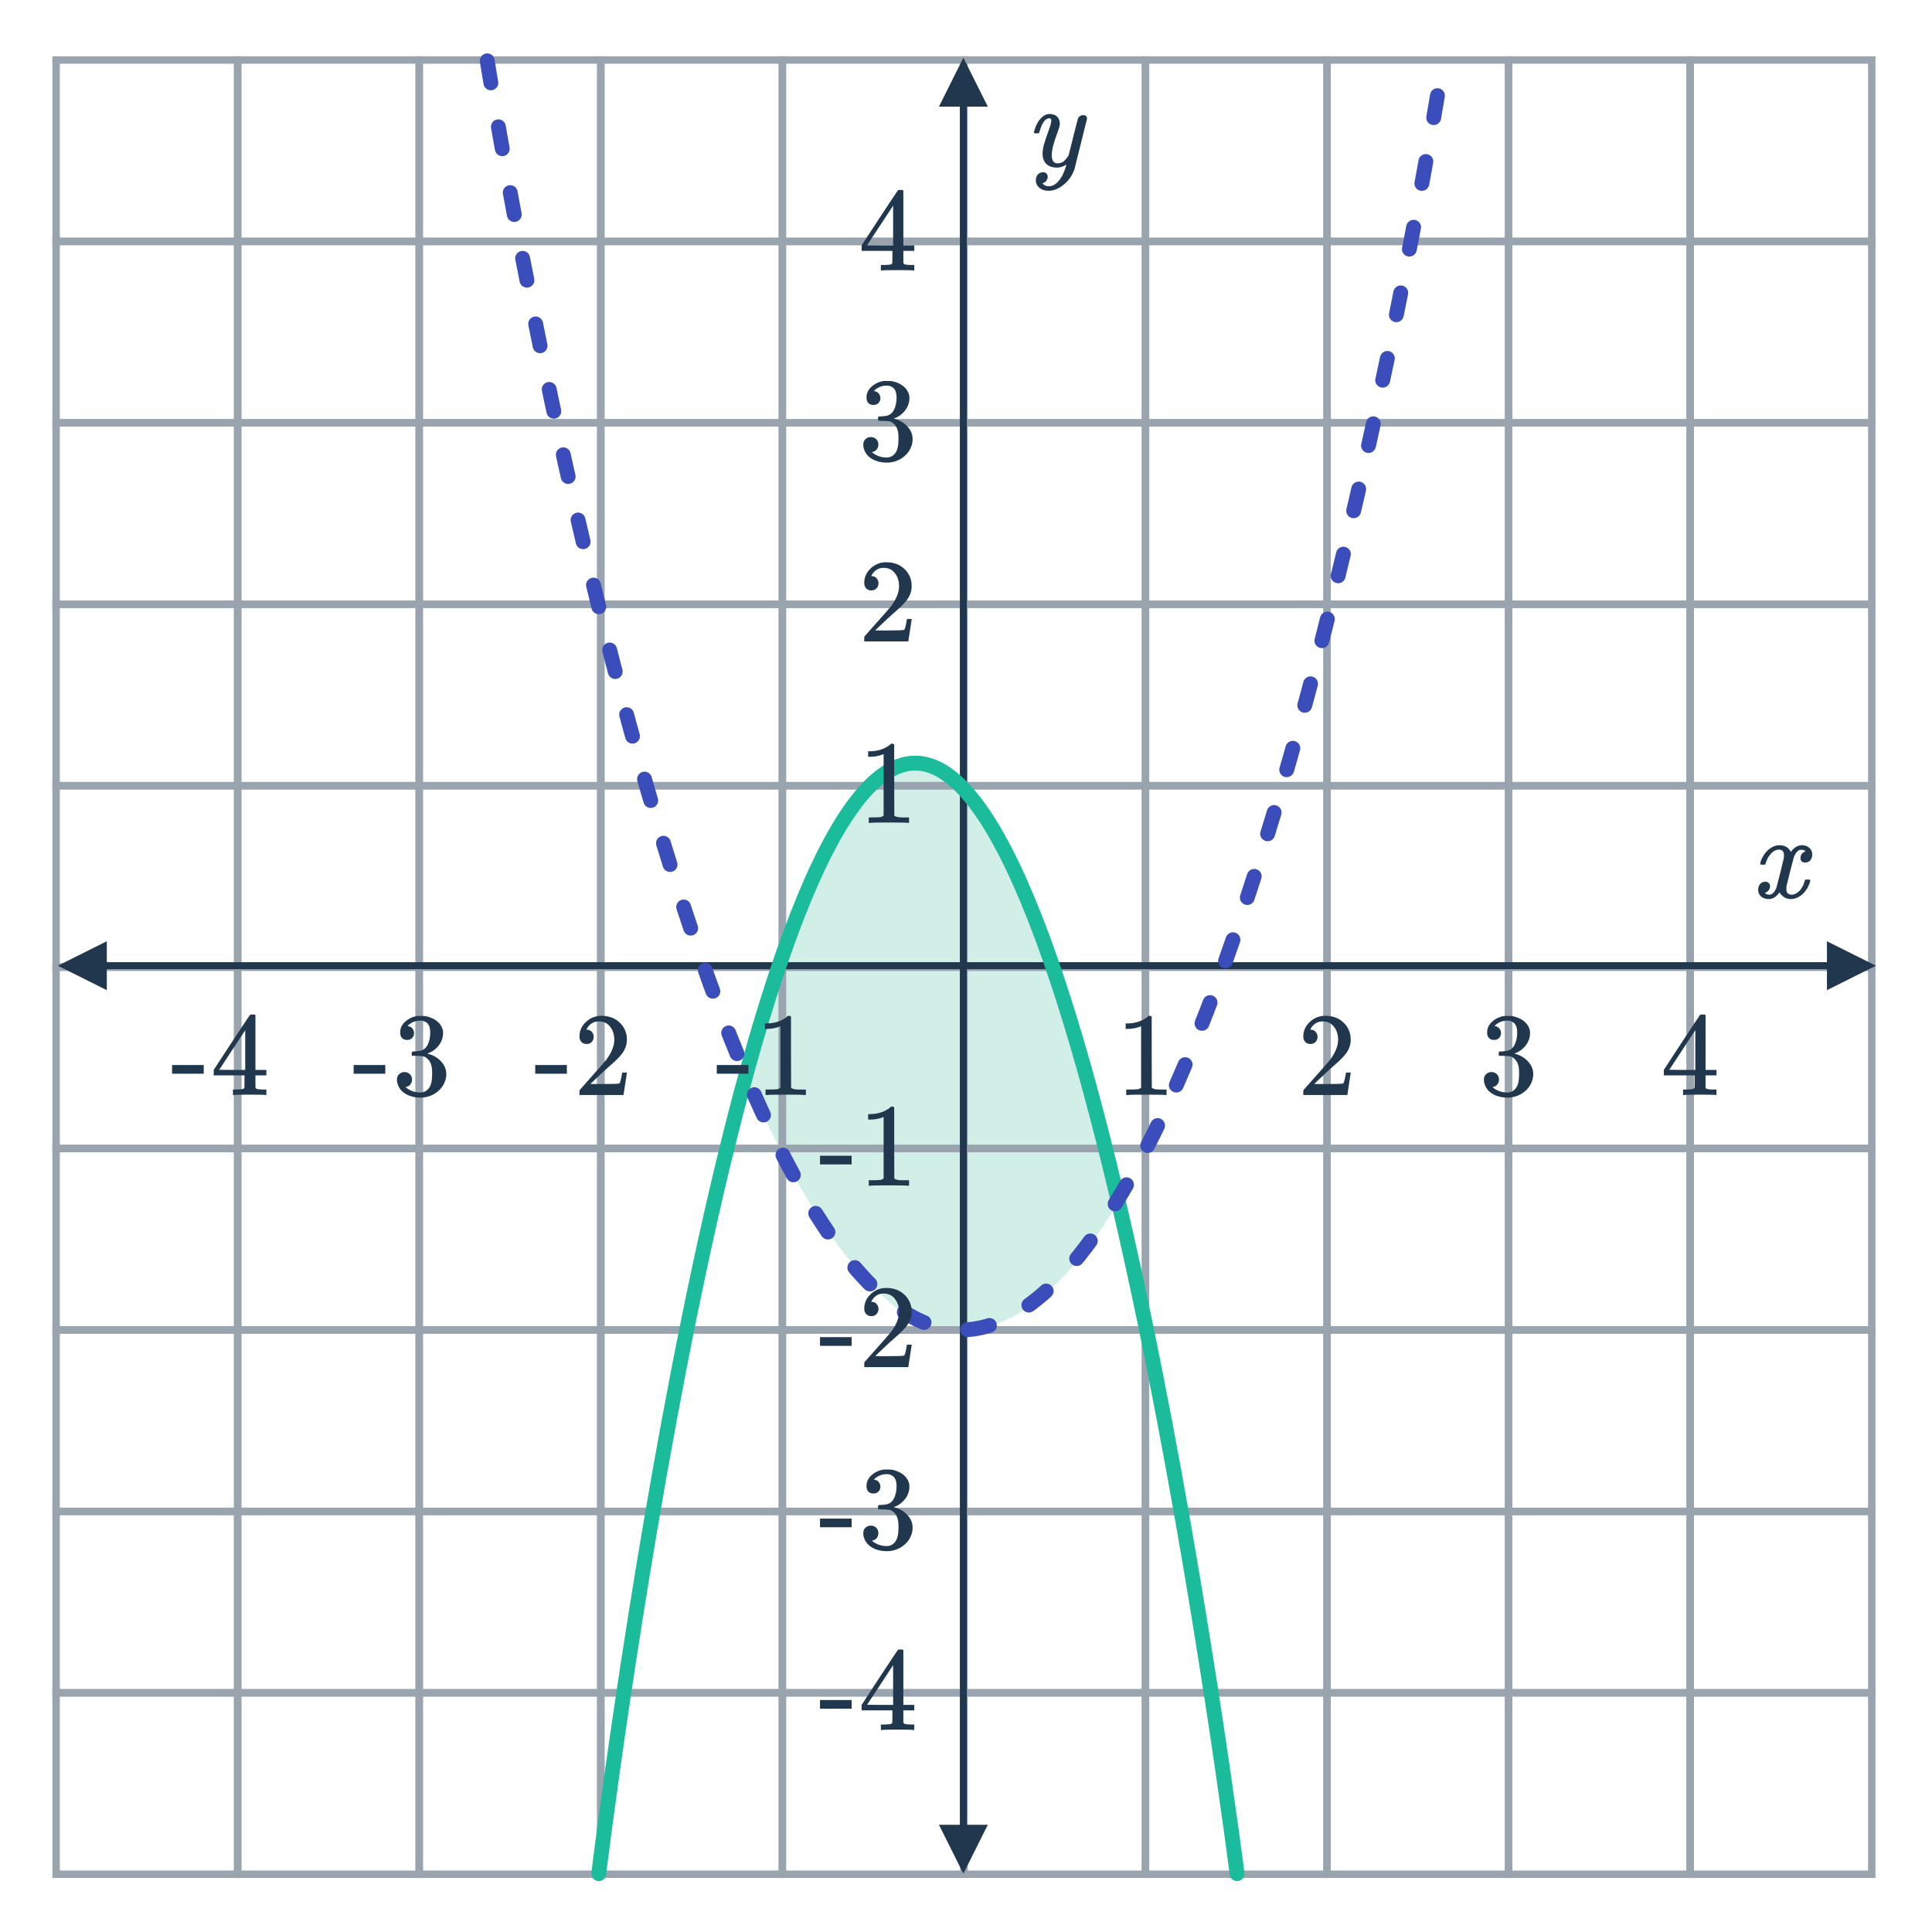 <svg width="260" height="260" viewBox="0 0 260 260" fill="none" xmlns="http://www.w3.org/2000/svg">
<path d="M123.278 102.454C111.131 105.283 102.966 131.666 100.401 144.804C103.076 150.763 109.986 167.699 121.217 176.496C133.548 184.35 144.23 172.49 150.592 161.573C146.051 141.874 134.131 99.927 123.278 102.454Z" fill="#D1EEE7"/>
<rect x="31.984" y="8.076" width="24.434" height="24.415" stroke="#99A4AF"/>
<rect x="31.984" y="32.491" width="24.434" height="24.415" stroke="#99A4AF"/>
<rect x="31.984" y="56.906" width="24.434" height="24.415" stroke="#99A4AF"/>
<rect x="31.984" y="81.321" width="24.434" height="24.415" stroke="#99A4AF"/>
<rect x="31.984" y="105.737" width="24.434" height="24.415" stroke="#99A4AF"/>
<rect x="31.984" y="130.152" width="24.434" height="24.415" stroke="#99A4AF"/>
<rect x="31.984" y="154.567" width="24.434" height="24.415" stroke="#99A4AF"/>
<rect x="31.984" y="178.983" width="24.434" height="24.415" stroke="#99A4AF"/>
<rect x="31.984" y="203.398" width="24.434" height="24.415" stroke="#99A4AF"/>
<rect x="31.984" y="227.813" width="24.434" height="24.415" stroke="#99A4AF"/>
<rect x="80.853" y="8.076" width="24.434" height="24.415" stroke="#99A4AF"/>
<rect x="80.853" y="32.491" width="24.434" height="24.415" stroke="#99A4AF"/>
<rect x="80.853" y="56.906" width="24.434" height="24.415" stroke="#99A4AF"/>
<rect x="80.853" y="81.321" width="24.434" height="24.415" stroke="#99A4AF"/>
<rect x="80.853" y="105.737" width="24.434" height="24.415" stroke="#99A4AF"/>
<rect x="80.853" y="130.152" width="24.434" height="24.415" stroke="#99A4AF"/>
<rect x="80.853" y="154.567" width="24.434" height="24.415" stroke="#99A4AF"/>
<rect x="80.853" y="178.983" width="24.434" height="24.415" stroke="#99A4AF"/>
<rect x="80.853" y="203.398" width="24.434" height="24.415" stroke="#99A4AF"/>
<rect x="80.853" y="227.813" width="24.434" height="24.415" stroke="#99A4AF"/>
<rect x="129.722" y="8.076" width="24.434" height="24.415" stroke="#99A4AF"/>
<rect x="129.722" y="32.491" width="24.434" height="24.415" stroke="#99A4AF"/>
<rect x="129.722" y="56.906" width="24.434" height="24.415" stroke="#99A4AF"/>
<rect x="129.722" y="81.321" width="24.434" height="24.415" stroke="#99A4AF"/>
<rect x="129.722" y="105.737" width="24.434" height="24.415" stroke="#99A4AF"/>
<rect x="129.722" y="130.152" width="24.434" height="24.415" stroke="#99A4AF"/>
<rect x="129.722" y="154.567" width="24.434" height="24.415" stroke="#99A4AF"/>
<rect x="129.722" y="178.983" width="24.434" height="24.415" stroke="#99A4AF"/>
<rect x="129.722" y="203.398" width="24.434" height="24.415" stroke="#99A4AF"/>
<rect x="129.722" y="227.813" width="24.434" height="24.415" stroke="#99A4AF"/>
<rect x="178.591" y="8.076" width="24.434" height="24.415" stroke="#99A4AF"/>
<rect x="178.591" y="32.491" width="24.434" height="24.415" stroke="#99A4AF"/>
<rect x="178.591" y="56.906" width="24.434" height="24.415" stroke="#99A4AF"/>
<rect x="178.591" y="81.321" width="24.434" height="24.415" stroke="#99A4AF"/>
<rect x="178.591" y="105.737" width="24.434" height="24.415" stroke="#99A4AF"/>
<rect x="178.591" y="130.152" width="24.434" height="24.415" stroke="#99A4AF"/>
<rect x="178.591" y="154.567" width="24.434" height="24.415" stroke="#99A4AF"/>
<rect x="178.591" y="178.983" width="24.434" height="24.415" stroke="#99A4AF"/>
<rect x="178.591" y="203.398" width="24.434" height="24.415" stroke="#99A4AF"/>
<rect x="178.591" y="227.813" width="24.434" height="24.415" stroke="#99A4AF"/>
<rect x="227.46" y="8.076" width="24.434" height="24.415" stroke="#99A4AF"/>
<rect x="227.46" y="32.491" width="24.434" height="24.415" stroke="#99A4AF"/>
<rect x="227.46" y="56.906" width="24.434" height="24.415" stroke="#99A4AF"/>
<rect x="227.46" y="81.321" width="24.434" height="24.415" stroke="#99A4AF"/>
<rect x="227.46" y="105.737" width="24.434" height="24.415" stroke="#99A4AF"/>
<rect x="227.46" y="130.152" width="24.434" height="24.415" stroke="#99A4AF"/>
<rect x="227.46" y="154.567" width="24.434" height="24.415" stroke="#99A4AF"/>
<rect x="227.46" y="178.983" width="24.434" height="24.415" stroke="#99A4AF"/>
<rect x="227.46" y="203.398" width="24.434" height="24.415" stroke="#99A4AF"/>
<rect x="227.46" y="227.813" width="24.434" height="24.415" stroke="#99A4AF"/>
<rect x="7.55" y="8.076" width="24.434" height="24.415" stroke="#99A4AF"/>
<rect x="7.55" y="32.491" width="24.434" height="24.415" stroke="#99A4AF"/>
<rect x="7.55" y="56.906" width="24.434" height="24.415" stroke="#99A4AF"/>
<rect x="7.55" y="81.321" width="24.434" height="24.415" stroke="#99A4AF"/>
<rect x="7.55" y="105.737" width="24.434" height="24.415" stroke="#99A4AF"/>
<rect x="7.55" y="130.152" width="24.434" height="24.415" stroke="#99A4AF"/>
<rect x="7.55" y="154.567" width="24.434" height="24.415" stroke="#99A4AF"/>
<rect x="7.55" y="178.983" width="24.434" height="24.415" stroke="#99A4AF"/>
<rect x="7.55" y="203.398" width="24.434" height="24.415" stroke="#99A4AF"/>
<rect x="7.55" y="227.813" width="24.434" height="24.415" stroke="#99A4AF"/>
<rect x="56.419" y="8.076" width="24.434" height="24.415" stroke="#99A4AF"/>
<rect x="56.419" y="32.491" width="24.434" height="24.415" stroke="#99A4AF"/>
<rect x="56.419" y="56.906" width="24.434" height="24.415" stroke="#99A4AF"/>
<rect x="56.419" y="81.321" width="24.434" height="24.415" stroke="#99A4AF"/>
<rect x="56.419" y="105.737" width="24.434" height="24.415" stroke="#99A4AF"/>
<rect x="56.419" y="130.152" width="24.434" height="24.415" stroke="#99A4AF"/>
<rect x="56.419" y="154.567" width="24.434" height="24.415" stroke="#99A4AF"/>
<rect x="56.419" y="178.983" width="24.434" height="24.415" stroke="#99A4AF"/>
<rect x="56.419" y="203.398" width="24.434" height="24.415" stroke="#99A4AF"/>
<rect x="56.419" y="227.813" width="24.434" height="24.415" stroke="#99A4AF"/>
<rect x="105.288" y="8.076" width="24.434" height="24.415" stroke="#99A4AF"/>
<rect x="105.288" y="32.491" width="24.434" height="24.415" stroke="#99A4AF"/>
<rect x="105.288" y="56.906" width="24.434" height="24.415" stroke="#99A4AF"/>
<rect x="105.288" y="81.321" width="24.434" height="24.415" stroke="#99A4AF"/>
<rect x="105.288" y="105.737" width="24.434" height="24.415" stroke="#99A4AF"/>
<rect x="105.288" y="130.152" width="24.434" height="24.415" stroke="#99A4AF"/>
<rect x="105.288" y="154.567" width="24.434" height="24.415" stroke="#99A4AF"/>
<rect x="105.288" y="178.983" width="24.434" height="24.415" stroke="#99A4AF"/>
<rect x="105.288" y="203.398" width="24.434" height="24.415" stroke="#99A4AF"/>
<rect x="105.288" y="227.813" width="24.434" height="24.415" stroke="#99A4AF"/>
<rect x="154.157" y="8.076" width="24.434" height="24.415" stroke="#99A4AF"/>
<rect x="154.157" y="32.491" width="24.434" height="24.415" stroke="#99A4AF"/>
<rect x="154.157" y="56.906" width="24.434" height="24.415" stroke="#99A4AF"/>
<rect x="154.157" y="81.321" width="24.434" height="24.415" stroke="#99A4AF"/>
<rect x="154.157" y="105.737" width="24.434" height="24.415" stroke="#99A4AF"/>
<rect x="154.157" y="130.152" width="24.434" height="24.415" stroke="#99A4AF"/>
<rect x="154.157" y="154.567" width="24.434" height="24.415" stroke="#99A4AF"/>
<rect x="154.157" y="178.983" width="24.434" height="24.415" stroke="#99A4AF"/>
<rect x="154.157" y="203.398" width="24.434" height="24.415" stroke="#99A4AF"/>
<rect x="154.157" y="227.813" width="24.434" height="24.415" stroke="#99A4AF"/>
<rect x="203.025" y="8.076" width="24.434" height="24.415" stroke="#99A4AF"/>
<rect x="203.025" y="32.491" width="24.434" height="24.415" stroke="#99A4AF"/>
<rect x="203.025" y="56.906" width="24.434" height="24.415" stroke="#99A4AF"/>
<rect x="203.025" y="81.321" width="24.434" height="24.415" stroke="#99A4AF"/>
<rect x="203.025" y="105.737" width="24.434" height="24.415" stroke="#99A4AF"/>
<rect x="203.025" y="130.152" width="24.434" height="24.415" stroke="#99A4AF"/>
<rect x="203.025" y="154.567" width="24.434" height="24.415" stroke="#99A4AF"/>
<rect x="203.025" y="178.983" width="24.434" height="24.415" stroke="#99A4AF"/>
<rect x="203.025" y="203.398" width="24.434" height="24.415" stroke="#99A4AF"/>
<rect x="203.025" y="227.813" width="24.434" height="24.415" stroke="#99A4AF"/>
<path d="M14.375 129.49V126.667L7.788 129.96L14.375 133.254V130.431H245.863V133.254L252.45 129.96L245.863 126.667V129.49H14.375Z" fill="#21374D"/>
<path d="M130.117 14.351L132.937 14.351L129.647 7.772L126.357 14.351L129.177 14.351L129.177 245.57L126.357 245.57L129.647 252.149L132.937 245.57L130.117 245.57L130.117 14.351Z" fill="#21374D"/>
<path d="M23.16 144.496V143.328H27.416V144.496H23.16ZM35.704 147.36C35.555 147.328 34.867 147.312 33.64 147.312C32.36 147.312 31.645 147.328 31.496 147.36H31.352V146.624H31.848C32.307 146.613 32.59 146.586 32.696 146.544C32.782 146.522 32.846 146.469 32.888 146.384C32.899 146.362 32.904 146.074 32.904 145.52V144.72H28.76V143.984L31.176 140.288C32.808 137.813 33.635 136.57 33.656 136.56C33.678 136.538 33.789 136.528 33.992 136.528H34.28L34.376 136.624V143.984H35.848V144.72H34.376V145.536C34.376 145.973 34.376 146.229 34.376 146.304C34.387 146.378 34.419 146.442 34.472 146.496C34.557 146.57 34.861 146.613 35.384 146.624H35.848V147.36H35.704ZM33 143.984V138.64L29.496 143.968L31.24 143.984H33Z" fill="#21374D"/>
<path d="M47.594 144.496V143.328H51.85V144.496H47.594ZM54.779 139.952C54.491 139.952 54.261 139.861 54.091 139.68C53.931 139.498 53.851 139.264 53.851 138.976C53.851 138.368 54.091 137.861 54.571 137.456C55.051 137.04 55.605 136.794 56.235 136.72H56.475C56.848 136.72 57.083 136.725 57.179 136.736C57.531 136.789 57.888 136.901 58.251 137.072C58.955 137.424 59.397 137.925 59.579 138.576C59.611 138.682 59.627 138.826 59.627 139.008C59.627 139.637 59.429 140.202 59.035 140.704C58.651 141.194 58.165 141.546 57.579 141.76C57.525 141.781 57.525 141.797 57.579 141.808C57.6 141.818 57.653 141.834 57.739 141.856C58.389 142.037 58.939 142.378 59.387 142.88C59.835 143.37 60.059 143.93 60.059 144.56C60.059 144.997 59.957 145.418 59.755 145.824C59.499 146.368 59.077 146.821 58.491 147.184C57.915 147.536 57.269 147.712 56.555 147.712C55.851 147.712 55.227 147.562 54.683 147.264C54.139 146.965 53.771 146.565 53.579 146.064C53.472 145.84 53.419 145.578 53.419 145.28C53.419 144.981 53.515 144.741 53.707 144.56C53.909 144.368 54.149 144.272 54.427 144.272C54.725 144.272 54.971 144.368 55.163 144.56C55.355 144.752 55.451 144.992 55.451 145.28C55.451 145.525 55.381 145.738 55.243 145.92C55.104 146.101 54.917 146.218 54.683 146.272L54.571 146.304C55.147 146.784 55.808 147.024 56.555 147.024C57.141 147.024 57.584 146.741 57.883 146.176C58.064 145.824 58.155 145.285 58.155 144.56V144.24C58.155 143.226 57.813 142.549 57.131 142.208C56.971 142.144 56.645 142.106 56.155 142.096L55.483 142.08L55.435 142.048C55.413 142.016 55.403 141.93 55.403 141.792C55.403 141.664 55.419 141.584 55.451 141.552C55.483 141.52 55.509 141.504 55.531 141.504C55.829 141.504 56.139 141.477 56.459 141.424C56.928 141.36 57.285 141.098 57.531 140.64C57.776 140.17 57.899 139.61 57.899 138.96C57.899 138.266 57.712 137.802 57.339 137.568C57.115 137.418 56.864 137.344 56.587 137.344C56.053 137.344 55.584 137.488 55.179 137.776C55.136 137.797 55.088 137.834 55.035 137.888C54.981 137.93 54.939 137.973 54.907 138.016L54.859 138.08C54.891 138.09 54.928 138.101 54.971 138.112C55.184 138.133 55.36 138.234 55.499 138.416C55.648 138.597 55.723 138.805 55.723 139.04C55.723 139.296 55.632 139.514 55.451 139.696C55.28 139.866 55.056 139.952 54.779 139.952Z" fill="#21374D"/>
<path d="M110.353 156.703V155.535H114.609V156.703H110.353ZM122.161 159.567C121.979 159.535 121.131 159.519 119.617 159.519C118.123 159.519 117.286 159.535 117.105 159.567H116.913V158.831H117.329C117.947 158.831 118.347 158.815 118.529 158.783C118.614 158.773 118.742 158.709 118.913 158.591V150.319C118.891 150.319 118.849 150.335 118.785 150.367C118.294 150.559 117.745 150.661 117.137 150.671H116.833V149.935H117.137C118.033 149.903 118.779 149.701 119.377 149.327C119.569 149.221 119.734 149.098 119.873 148.959C119.894 148.927 119.958 148.911 120.065 148.911C120.171 148.911 120.262 148.943 120.337 149.007V153.791L120.353 158.591C120.513 158.751 120.859 158.831 121.393 158.831H121.921H122.337V159.567H122.161Z" fill="#21374D"/>
<path d="M110.353 205.534V204.366H114.609V205.534H110.353ZM117.537 200.99C117.249 200.99 117.019 200.899 116.849 200.718C116.689 200.536 116.609 200.302 116.609 200.014C116.609 199.406 116.849 198.899 117.329 198.494C117.809 198.078 118.363 197.832 118.993 197.758H119.233C119.606 197.758 119.841 197.763 119.937 197.774C120.289 197.827 120.646 197.939 121.009 198.11C121.713 198.462 122.155 198.963 122.337 199.614C122.369 199.72 122.385 199.864 122.385 200.046C122.385 200.675 122.187 201.24 121.793 201.742C121.409 202.232 120.923 202.584 120.337 202.798C120.283 202.819 120.283 202.835 120.337 202.846C120.358 202.856 120.411 202.872 120.497 202.894C121.147 203.075 121.697 203.416 122.145 203.918C122.593 204.408 122.817 204.968 122.817 205.598C122.817 206.035 122.715 206.456 122.513 206.862C122.257 207.406 121.835 207.859 121.249 208.222C120.673 208.574 120.027 208.75 119.313 208.75C118.609 208.75 117.985 208.6 117.441 208.302C116.897 208.003 116.529 207.603 116.337 207.102C116.23 206.878 116.177 206.616 116.177 206.318C116.177 206.019 116.273 205.779 116.465 205.598C116.667 205.406 116.907 205.31 117.185 205.31C117.483 205.31 117.729 205.406 117.921 205.598C118.113 205.79 118.209 206.03 118.209 206.318C118.209 206.563 118.139 206.776 118.001 206.958C117.862 207.139 117.675 207.256 117.441 207.31L117.329 207.342C117.905 207.822 118.566 208.062 119.313 208.062C119.899 208.062 120.342 207.779 120.641 207.214C120.822 206.862 120.913 206.323 120.913 205.598V205.278C120.913 204.264 120.571 203.587 119.889 203.246C119.729 203.182 119.403 203.144 118.913 203.134L118.241 203.118L118.193 203.086C118.171 203.054 118.161 202.968 118.161 202.83C118.161 202.702 118.177 202.622 118.209 202.59C118.241 202.558 118.267 202.542 118.289 202.542C118.587 202.542 118.897 202.515 119.217 202.462C119.686 202.398 120.043 202.136 120.289 201.678C120.534 201.208 120.657 200.648 120.657 199.998C120.657 199.304 120.47 198.84 120.097 198.606C119.873 198.456 119.622 198.382 119.345 198.382C118.811 198.382 118.342 198.526 117.937 198.814C117.894 198.835 117.846 198.872 117.793 198.926C117.739 198.968 117.697 199.011 117.665 199.054L117.617 199.118C117.649 199.128 117.686 199.139 117.729 199.15C117.942 199.171 118.118 199.272 118.257 199.454C118.406 199.635 118.481 199.843 118.481 200.078C118.481 200.334 118.39 200.552 118.209 200.734C118.038 200.904 117.814 200.99 117.537 200.99Z" fill="#21374D"/>
<path d="M110.353 229.949V228.781H114.609V229.949H110.353ZM122.897 232.813C122.747 232.781 122.059 232.765 120.833 232.765C119.553 232.765 118.838 232.781 118.689 232.813H118.545V232.077H119.041C119.499 232.066 119.782 232.039 119.889 231.997C119.974 231.975 120.038 231.922 120.081 231.837C120.091 231.815 120.097 231.527 120.097 230.973V230.173H115.953V229.437L118.369 225.741C120.001 223.266 120.827 222.023 120.849 222.013C120.87 221.991 120.982 221.981 121.185 221.981H121.473L121.569 222.077V229.437H123.041V230.173H121.569V230.989C121.569 231.426 121.569 231.682 121.569 231.757C121.579 231.831 121.611 231.895 121.665 231.949C121.75 232.023 122.054 232.066 122.577 232.077H123.041V232.813H122.897ZM120.193 229.437V224.093L116.689 229.421L118.433 229.437H120.193Z" fill="#21374D"/>
<path d="M72.029 144.496V143.328H76.285V144.496H72.029ZM78.941 140.496C78.642 140.496 78.408 140.4 78.237 140.208C78.067 140.016 77.981 139.781 77.981 139.504C77.981 138.736 78.269 138.08 78.845 137.536C79.432 136.981 80.13 136.704 80.941 136.704C81.859 136.704 82.616 136.954 83.213 137.456C83.821 137.946 84.195 138.592 84.333 139.392C84.355 139.584 84.365 139.76 84.365 139.92C84.365 140.538 84.178 141.12 83.805 141.664C83.507 142.112 82.904 142.725 81.997 143.504C81.613 143.834 81.08 144.325 80.397 144.976L79.453 145.872L80.669 145.888C82.344 145.888 83.234 145.861 83.341 145.808C83.384 145.797 83.437 145.685 83.501 145.472C83.544 145.354 83.618 144.992 83.725 144.384V144.336H84.365V144.384L83.917 147.312V147.36H77.981V147.056C77.981 146.842 77.992 146.72 78.013 146.688C78.024 146.677 78.472 146.17 79.357 145.168C80.52 143.877 81.266 143.024 81.597 142.608C82.312 141.637 82.669 140.746 82.669 139.936C82.669 139.232 82.483 138.645 82.109 138.176C81.746 137.696 81.234 137.456 80.573 137.456C79.954 137.456 79.453 137.733 79.069 138.288C79.048 138.33 79.016 138.389 78.973 138.464C78.941 138.517 78.925 138.549 78.925 138.56C78.925 138.57 78.952 138.576 79.005 138.576C79.272 138.576 79.485 138.672 79.645 138.864C79.816 139.056 79.901 139.28 79.901 139.536C79.901 139.802 79.811 140.032 79.629 140.224C79.459 140.405 79.229 140.496 78.941 140.496Z" fill="#21374D"/>
<path d="M117.537 54.498C117.249 54.498 117.019 54.408 116.849 54.226C116.689 54.045 116.609 53.81 116.609 53.522C116.609 52.914 116.849 52.408 117.329 52.002C117.809 51.586 118.363 51.341 118.993 51.266H119.233C119.606 51.266 119.841 51.272 119.937 51.282C120.289 51.336 120.646 51.448 121.009 51.618C121.713 51.97 122.155 52.472 122.337 53.122C122.369 53.229 122.385 53.373 122.385 53.554C122.385 54.184 122.187 54.749 121.793 55.25C121.409 55.741 120.923 56.093 120.337 56.306C120.283 56.328 120.283 56.344 120.337 56.354C120.358 56.365 120.411 56.381 120.497 56.402C121.147 56.584 121.697 56.925 122.145 57.426C122.593 57.917 122.817 58.477 122.817 59.106C122.817 59.544 122.715 59.965 122.513 60.37C122.257 60.914 121.835 61.368 121.249 61.73C120.673 62.082 120.027 62.258 119.313 62.258C118.609 62.258 117.985 62.109 117.441 61.81C116.897 61.512 116.529 61.112 116.337 60.61C116.23 60.386 116.177 60.125 116.177 59.826C116.177 59.528 116.273 59.288 116.465 59.106C116.667 58.914 116.907 58.818 117.185 58.818C117.483 58.818 117.729 58.914 117.921 59.106C118.113 59.298 118.209 59.538 118.209 59.826C118.209 60.072 118.139 60.285 118.001 60.466C117.862 60.648 117.675 60.765 117.441 60.818L117.329 60.85C117.905 61.33 118.566 61.57 119.313 61.57C119.899 61.57 120.342 61.288 120.641 60.722C120.822 60.37 120.913 59.832 120.913 59.106V58.786C120.913 57.773 120.571 57.096 119.889 56.754C119.729 56.69 119.403 56.653 118.913 56.642L118.241 56.626L118.193 56.594C118.171 56.562 118.161 56.477 118.161 56.338C118.161 56.21 118.177 56.13 118.209 56.098C118.241 56.066 118.267 56.05 118.289 56.05C118.587 56.05 118.897 56.024 119.217 55.97C119.686 55.906 120.043 55.645 120.289 55.186C120.534 54.717 120.657 54.157 120.657 53.506C120.657 52.813 120.47 52.349 120.097 52.114C119.873 51.965 119.622 51.89 119.345 51.89C118.811 51.89 118.342 52.034 117.937 52.322C117.894 52.344 117.846 52.381 117.793 52.434C117.739 52.477 117.697 52.52 117.665 52.562L117.617 52.626C117.649 52.637 117.686 52.648 117.729 52.658C117.942 52.68 118.118 52.781 118.257 52.962C118.406 53.144 118.481 53.352 118.481 53.586C118.481 53.842 118.39 54.061 118.209 54.242C118.038 54.413 117.814 54.498 117.537 54.498Z" fill="#21374D"/>
<path d="M122.897 36.397C122.747 36.365 122.059 36.349 120.833 36.349C119.553 36.349 118.838 36.365 118.689 36.397H118.545V35.661H119.041C119.499 35.65 119.782 35.623 119.889 35.581C119.974 35.559 120.038 35.506 120.081 35.421C120.091 35.4 120.097 35.111 120.097 34.557V33.757H115.953V33.021L118.369 29.325C120.001 26.85 120.827 25.608 120.849 25.597C120.87 25.576 120.982 25.565 121.185 25.565H121.473L121.569 25.661V33.021H123.041V33.757H121.569V34.573C121.569 35.01 121.569 35.266 121.569 35.341C121.579 35.416 121.611 35.48 121.665 35.533C121.75 35.608 122.054 35.65 122.577 35.661H123.041V36.397H122.897ZM120.193 33.021V27.677L116.689 33.005L118.433 33.021H120.193Z" fill="#21374D"/>
<path d="M156.813 147.36C156.631 147.328 155.783 147.312 154.269 147.312C152.775 147.312 151.938 147.328 151.757 147.36H151.565V146.624H151.981C152.599 146.624 152.999 146.608 153.181 146.576C153.266 146.565 153.394 146.501 153.565 146.384V138.112C153.543 138.112 153.501 138.128 153.437 138.16C152.946 138.352 152.397 138.453 151.789 138.464H151.485V137.728H151.789C152.685 137.696 153.431 137.493 154.029 137.12C154.221 137.013 154.386 136.89 154.525 136.752C154.546 136.72 154.61 136.704 154.717 136.704C154.823 136.704 154.914 136.736 154.989 136.8V141.584L155.005 146.384C155.165 146.544 155.511 146.624 156.045 146.624H156.573H156.989V147.36H156.813Z" fill="#21374D"/>
<path d="M176.351 140.496C176.052 140.496 175.818 140.4 175.647 140.208C175.476 140.016 175.391 139.781 175.391 139.504C175.391 138.736 175.679 138.08 176.255 137.536C176.842 136.981 177.54 136.704 178.351 136.704C179.268 136.704 180.026 136.954 180.623 137.456C181.231 137.946 181.604 138.592 181.743 139.392C181.764 139.584 181.775 139.76 181.775 139.92C181.775 140.538 181.588 141.12 181.215 141.664C180.916 142.112 180.314 142.725 179.407 143.504C179.023 143.834 178.49 144.325 177.807 144.976L176.863 145.872L178.079 145.888C179.754 145.888 180.644 145.861 180.751 145.808C180.794 145.797 180.847 145.685 180.911 145.472C180.954 145.354 181.028 144.992 181.135 144.384V144.336H181.775V144.384L181.327 147.312V147.36H175.391V147.056C175.391 146.842 175.402 146.72 175.423 146.688C175.434 146.677 175.882 146.17 176.767 145.168C177.93 143.877 178.676 143.024 179.007 142.608C179.722 141.637 180.079 140.746 180.079 139.936C180.079 139.232 179.892 138.645 179.519 138.176C179.156 137.696 178.644 137.456 177.983 137.456C177.364 137.456 176.863 137.733 176.479 138.288C176.458 138.33 176.426 138.389 176.383 138.464C176.351 138.517 176.335 138.549 176.335 138.56C176.335 138.57 176.362 138.576 176.415 138.576C176.682 138.576 176.895 138.672 177.055 138.864C177.226 139.056 177.311 139.28 177.311 139.536C177.311 139.802 177.22 140.032 177.039 140.224C176.868 140.405 176.639 140.496 176.351 140.496Z" fill="#21374D"/>
<path d="M201.057 139.952C200.769 139.952 200.54 139.861 200.369 139.68C200.209 139.498 200.129 139.264 200.129 138.976C200.129 138.368 200.369 137.861 200.849 137.456C201.329 137.04 201.884 136.794 202.513 136.72H202.753C203.126 136.72 203.361 136.725 203.457 136.736C203.809 136.789 204.166 136.901 204.529 137.072C205.233 137.424 205.676 137.925 205.857 138.576C205.889 138.682 205.905 138.826 205.905 139.008C205.905 139.637 205.708 140.202 205.313 140.704C204.929 141.194 204.444 141.546 203.857 141.76C203.804 141.781 203.804 141.797 203.857 141.808C203.878 141.818 203.932 141.834 204.017 141.856C204.668 142.037 205.217 142.378 205.665 142.88C206.113 143.37 206.337 143.93 206.337 144.56C206.337 144.997 206.236 145.418 206.033 145.824C205.777 146.368 205.356 146.821 204.769 147.184C204.193 147.536 203.548 147.712 202.833 147.712C202.129 147.712 201.505 147.562 200.961 147.264C200.417 146.965 200.049 146.565 199.857 146.064C199.75 145.84 199.697 145.578 199.697 145.28C199.697 144.981 199.793 144.741 199.985 144.56C200.188 144.368 200.428 144.272 200.705 144.272C201.004 144.272 201.249 144.368 201.441 144.56C201.633 144.752 201.729 144.992 201.729 145.28C201.729 145.525 201.66 145.738 201.521 145.92C201.382 146.101 201.196 146.218 200.961 146.272L200.849 146.304C201.425 146.784 202.086 147.024 202.833 147.024C203.42 147.024 203.862 146.741 204.161 146.176C204.342 145.824 204.433 145.285 204.433 144.56V144.24C204.433 143.226 204.092 142.549 203.409 142.208C203.249 142.144 202.924 142.106 202.433 142.096L201.761 142.08L201.713 142.048C201.692 142.016 201.681 141.93 201.681 141.792C201.681 141.664 201.697 141.584 201.729 141.552C201.761 141.52 201.788 141.504 201.809 141.504C202.108 141.504 202.417 141.477 202.737 141.424C203.206 141.36 203.564 141.098 203.809 140.64C204.054 140.17 204.177 139.61 204.177 138.96C204.177 138.266 203.99 137.802 203.617 137.568C203.393 137.418 203.142 137.344 202.865 137.344C202.332 137.344 201.862 137.488 201.457 137.776C201.414 137.797 201.366 137.834 201.313 137.888C201.26 137.93 201.217 137.973 201.185 138.016L201.137 138.08C201.169 138.09 201.206 138.101 201.249 138.112C201.462 138.133 201.638 138.234 201.777 138.416C201.926 138.597 202.001 138.805 202.001 139.04C202.001 139.296 201.91 139.514 201.729 139.696C201.558 139.866 201.334 139.952 201.057 139.952Z" fill="#21374D"/>
<path d="M230.852 147.36C230.703 147.328 230.015 147.312 228.788 147.312C227.508 147.312 226.793 147.328 226.644 147.36H226.5V146.624H226.996C227.455 146.613 227.737 146.586 227.844 146.544C227.929 146.522 227.993 146.469 228.036 146.384C228.047 146.362 228.052 146.074 228.052 145.52V144.72H223.908V143.984L226.324 140.288C227.956 137.813 228.783 136.57 228.804 136.56C228.825 136.538 228.937 136.528 229.14 136.528H229.428L229.524 136.624V143.984H230.996V144.72H229.524V145.536C229.524 145.973 229.524 146.229 229.524 146.304C229.535 146.378 229.567 146.442 229.62 146.496C229.705 146.57 230.009 146.613 230.532 146.624H230.996V147.36H230.852ZM228.148 143.984V138.64L224.644 143.968L226.388 143.984H228.148Z" fill="#21374D"/>
<path d="M117.265 79.457C116.966 79.457 116.731 79.361 116.561 79.169C116.39 78.977 116.305 78.743 116.305 78.465C116.305 77.697 116.593 77.041 117.169 76.497C117.755 75.943 118.454 75.665 119.265 75.665C120.182 75.665 120.939 75.916 121.537 76.417C122.145 76.908 122.518 77.553 122.657 78.353C122.678 78.545 122.689 78.721 122.689 78.881C122.689 79.5 122.502 80.081 122.129 80.625C121.83 81.073 121.227 81.687 120.321 82.465C119.937 82.796 119.403 83.287 118.721 83.937L117.777 84.833L118.993 84.849C120.667 84.849 121.558 84.823 121.665 84.769C121.707 84.759 121.761 84.647 121.825 84.433C121.867 84.316 121.942 83.953 122.049 83.345V83.297H122.689V83.345L122.241 86.273V86.321H116.305V86.017C116.305 85.804 116.315 85.681 116.337 85.649C116.347 85.639 116.795 85.132 117.681 84.129C118.843 82.839 119.59 81.985 119.921 81.569C120.635 80.599 120.993 79.708 120.993 78.897C120.993 78.193 120.806 77.607 120.433 77.137C120.07 76.657 119.558 76.417 118.897 76.417C118.278 76.417 117.777 76.695 117.393 77.249C117.371 77.292 117.339 77.351 117.297 77.425C117.265 77.479 117.249 77.511 117.249 77.521C117.249 77.532 117.275 77.537 117.329 77.537C117.595 77.537 117.809 77.633 117.969 77.825C118.139 78.017 118.225 78.241 118.225 78.497C118.225 78.764 118.134 78.993 117.953 79.185C117.782 79.367 117.553 79.457 117.265 79.457Z" fill="#21374D"/>
<path d="M80.575 252.149C80.575 252.149 98.769 102.694 123.168 102.694C147.566 102.694 166.477 252.149 166.477 252.149" stroke="#1ABC9C" stroke-width="2" stroke-linecap="round"/>
<path d="M65.571 8.188C65.571 8.188 92.516 178.983 129.251 178.983C167.073 178.983 194.143 8.714 194.143 8.714" stroke="#3B4DBA" stroke-width="2" stroke-linecap="round" stroke-dasharray="3 6"/>
<path d="M241.005 120.992C240.376 120.992 239.864 120.694 239.469 120.096C239.053 120.694 238.568 120.992 238.013 120.992C237.619 120.992 237.283 120.88 237.005 120.656C236.739 120.422 236.605 120.118 236.605 119.744C236.605 119.435 236.691 119.179 236.861 118.976C237.043 118.763 237.283 118.656 237.581 118.656C237.763 118.656 237.912 118.715 238.029 118.832C238.147 118.939 238.205 119.088 238.205 119.28C238.205 119.355 238.2 119.414 238.189 119.456C238.104 119.755 237.933 119.968 237.677 120.096L237.517 120.16C237.613 120.32 237.805 120.4 238.093 120.4C238.52 120.4 238.856 120.043 239.101 119.328C239.133 119.232 239.293 118.608 239.581 117.456C239.869 116.304 240.024 115.664 240.045 115.536C240.067 115.44 240.077 115.302 240.077 115.12C240.077 114.598 239.853 114.336 239.405 114.336C238.989 114.336 238.6 114.555 238.237 114.992C237.96 115.312 237.752 115.712 237.613 116.192C237.592 116.288 237.571 116.342 237.549 116.352C237.528 116.363 237.427 116.368 237.245 116.368H236.973C236.888 116.283 236.872 116.166 236.925 116.016C237.021 115.675 237.181 115.339 237.405 115.008C237.629 114.678 237.869 114.422 238.125 114.24C238.563 113.91 239 113.744 239.437 113.744C240.184 113.744 240.707 114.043 241.005 114.64C241.08 114.534 241.176 114.416 241.293 114.288C241.677 113.926 242.083 113.744 242.509 113.744C242.893 113.744 243.219 113.862 243.485 114.096C243.752 114.32 243.885 114.619 243.885 114.992C243.885 115.302 243.795 115.563 243.613 115.776C243.443 115.979 243.213 116.08 242.925 116.08C242.755 116.08 242.605 116.032 242.477 115.936C242.36 115.83 242.301 115.691 242.301 115.52C242.301 115.072 242.493 114.774 242.877 114.624L242.973 114.576L242.845 114.464C242.739 114.39 242.595 114.352 242.413 114.352C242.296 114.352 242.2 114.368 242.125 114.4C241.837 114.55 241.597 114.87 241.405 115.36C241.373 115.456 241.213 116.07 240.925 117.2C240.637 118.32 240.477 118.966 240.445 119.136C240.413 119.296 240.397 119.456 240.397 119.616C240.397 120.139 240.632 120.4 241.101 120.4C241.208 120.4 241.304 120.39 241.389 120.368C241.933 120.208 242.365 119.782 242.685 119.088C242.824 118.736 242.893 118.534 242.893 118.48C242.893 118.47 242.925 118.432 242.989 118.368H243.261C243.475 118.368 243.587 118.384 243.597 118.416C243.608 118.427 243.613 118.459 243.613 118.512C243.613 118.598 243.565 118.763 243.469 119.008C243.373 119.243 243.277 119.44 243.181 119.6C242.851 120.123 242.456 120.502 241.997 120.736C241.667 120.907 241.336 120.992 241.005 120.992Z" fill="#21374D"/>
<path d="M139.235 17.947C139.171 17.883 139.139 17.835 139.139 17.803C139.139 17.76 139.161 17.68 139.203 17.563C139.406 16.827 139.726 16.251 140.163 15.835C140.494 15.504 140.846 15.339 141.219 15.339C141.667 15.339 142.014 15.456 142.259 15.691C142.505 15.915 142.627 16.246 142.627 16.683C142.617 16.918 142.521 17.275 142.339 17.755C141.955 18.8 141.721 19.563 141.635 20.043C141.571 20.342 141.539 20.619 141.539 20.875C141.539 21.611 141.801 21.979 142.323 21.979C142.654 21.979 142.931 21.888 143.155 21.707C143.379 21.515 143.598 21.248 143.811 20.907L144.419 18.475C144.814 16.896 145.033 16.048 145.075 15.931C145.225 15.643 145.459 15.499 145.779 15.499C146.099 15.499 146.27 15.654 146.291 15.963C146.291 15.984 145.726 18.256 144.595 22.779C144.307 23.611 143.827 24.299 143.155 24.843C142.494 25.398 141.801 25.675 141.075 25.675C140.649 25.675 140.286 25.568 139.987 25.355C139.689 25.152 139.497 24.875 139.411 24.523C139.401 24.47 139.395 24.395 139.395 24.299C139.395 23.979 139.481 23.712 139.651 23.499C139.833 23.286 140.073 23.179 140.371 23.179C140.553 23.179 140.702 23.232 140.819 23.339C140.937 23.456 140.995 23.611 140.995 23.803C140.995 23.878 140.99 23.936 140.979 23.979C140.926 24.15 140.841 24.304 140.723 24.443C140.681 24.475 140.606 24.518 140.499 24.571C140.393 24.635 140.318 24.678 140.275 24.699C140.521 24.944 140.803 25.067 141.123 25.067C141.582 25.067 141.993 24.87 142.355 24.475C142.771 24.038 143.091 23.472 143.315 22.779C143.433 22.502 143.491 22.294 143.491 22.155C143.491 22.144 143.481 22.15 143.459 22.171C143.438 22.182 143.406 22.203 143.363 22.235C142.99 22.448 142.617 22.555 142.243 22.555C141.625 22.555 141.145 22.39 140.803 22.059C140.473 21.728 140.307 21.264 140.307 20.667C140.307 20.283 140.377 19.851 140.515 19.371C140.686 18.806 140.883 18.214 141.107 17.595C141.353 16.944 141.475 16.502 141.475 16.267C141.475 16.032 141.395 15.915 141.235 15.915C141.011 15.915 140.798 16.016 140.595 16.219C140.329 16.518 140.105 16.987 139.923 17.627C139.881 17.798 139.838 17.899 139.795 17.931C139.785 17.942 139.683 17.947 139.491 17.947H139.235Z" fill="#21374D"/>
<path d="M96.463 144.496V143.328H100.72V144.496H96.463ZM108.272 147.36C108.09 147.328 107.242 147.312 105.728 147.312C104.234 147.312 103.397 147.328 103.216 147.36H103.024V146.624H103.44C104.058 146.624 104.458 146.608 104.64 146.576C104.725 146.565 104.853 146.501 105.024 146.384V138.112C105.002 138.112 104.96 138.128 104.896 138.16C104.405 138.352 103.856 138.453 103.248 138.464H102.944V137.728H103.248C104.144 137.696 104.89 137.493 105.488 137.12C105.68 137.013 105.845 136.89 105.984 136.752C106.005 136.72 106.069 136.704 106.176 136.704C106.282 136.704 106.373 136.736 106.448 136.8V141.584L106.464 146.384C106.624 146.544 106.97 146.624 107.504 146.624H108.032H108.448V147.36H108.272Z" fill="#21374D"/>
<path d="M122.161 110.737C121.979 110.705 121.131 110.689 119.617 110.689C118.123 110.689 117.286 110.705 117.105 110.737H116.913V110.001H117.329C117.947 110.001 118.347 109.985 118.529 109.953C118.614 109.942 118.742 109.878 118.913 109.761V101.489C118.891 101.489 118.849 101.505 118.785 101.537C118.294 101.729 117.745 101.83 117.137 101.841H116.833V101.105H117.137C118.033 101.073 118.779 100.87 119.377 100.497C119.569 100.39 119.734 100.267 119.873 100.129C119.894 100.097 119.958 100.081 120.065 100.081C120.171 100.081 120.262 100.113 120.337 100.177V104.961L120.353 109.761C120.513 109.921 120.859 110.001 121.393 110.001H121.921H122.337V110.737H122.161Z" fill="#21374D"/>
<path d="M110.353 181.119V179.951H114.609V181.119H110.353ZM117.265 177.119C116.966 177.119 116.731 177.023 116.561 176.831C116.39 176.639 116.305 176.404 116.305 176.127C116.305 175.359 116.593 174.703 117.169 174.159C117.755 173.604 118.454 173.327 119.265 173.327C120.182 173.327 120.939 173.577 121.537 174.079C122.145 174.569 122.518 175.215 122.657 176.015C122.678 176.207 122.689 176.383 122.689 176.543C122.689 177.161 122.502 177.743 122.129 178.287C121.83 178.735 121.227 179.348 120.321 180.127C119.937 180.457 119.403 180.948 118.721 181.599L117.777 182.495L118.993 182.511C120.667 182.511 121.558 182.484 121.665 182.431C121.707 182.42 121.761 182.308 121.825 182.095C121.867 181.977 121.942 181.615 122.049 181.007V180.959H122.689V181.007L122.241 183.935V183.983H116.305V183.679C116.305 183.465 116.315 183.343 116.337 183.311C116.347 183.3 116.795 182.793 117.681 181.791C118.843 180.5 119.59 179.647 119.921 179.231C120.635 178.26 120.993 177.369 120.993 176.559C120.993 175.855 120.806 175.268 120.433 174.799C120.07 174.319 119.558 174.079 118.897 174.079C118.278 174.079 117.777 174.356 117.393 174.911C117.371 174.953 117.339 175.012 117.297 175.087C117.265 175.14 117.249 175.172 117.249 175.183C117.249 175.193 117.275 175.199 117.329 175.199C117.595 175.199 117.809 175.295 117.969 175.487C118.139 175.679 118.225 175.903 118.225 176.159C118.225 176.425 118.134 176.655 117.953 176.847C117.782 177.028 117.553 177.119 117.265 177.119Z" fill="#21374D"/>
</svg>
